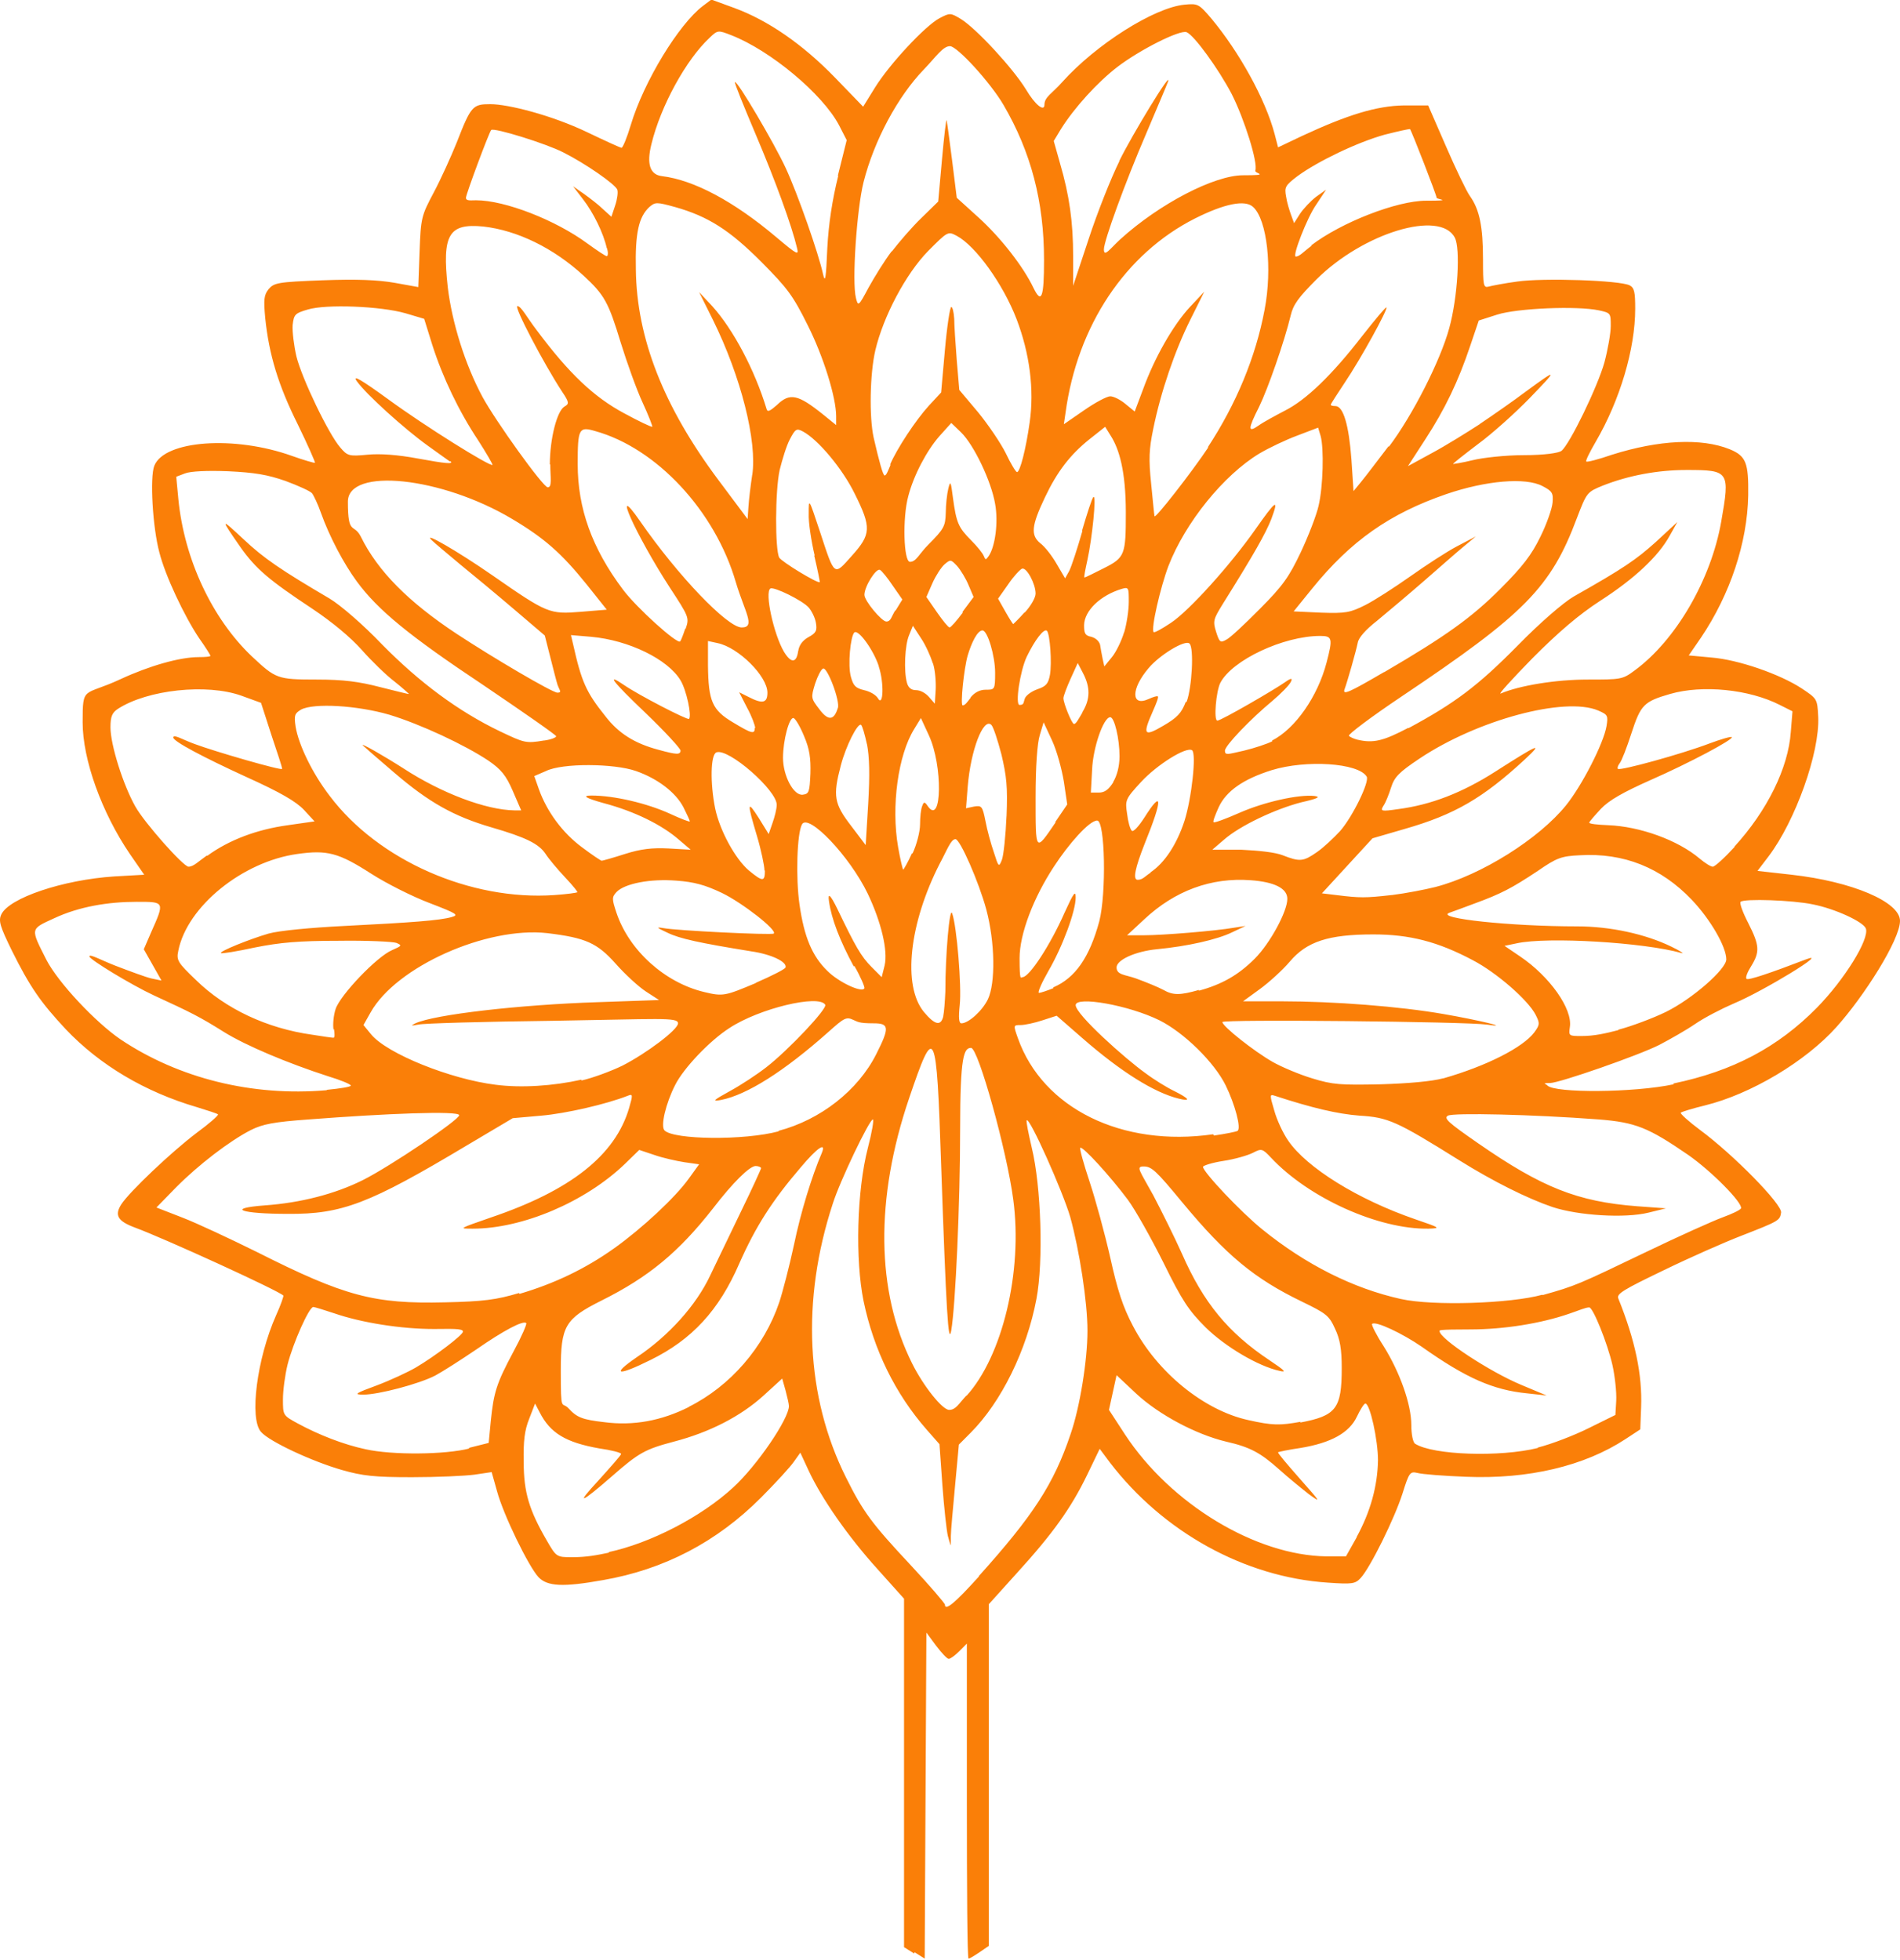 <?xml version="1.0" encoding="UTF-8"?> <svg xmlns="http://www.w3.org/2000/svg" width="63" height="65" viewBox="0 0 63 65" fill="none"><g clip-path="url(#clip0_2285_13670)"><path d="M30.312 64.776L29.976 64.565V53.011L29.095 52.028C28.117 50.947 27.25 49.698 26.816 48.771L26.537 48.168L26.327 48.463C26.215 48.631 25.726 49.164 25.236 49.656C23.768 51.13 22.021 52.042 19.994 52.394C18.665 52.632 18.148 52.604 17.854 52.295C17.519 51.93 16.694 50.231 16.484 49.459L16.302 48.813L15.729 48.898C15.408 48.94 14.485 48.982 13.66 48.982C12.43 48.982 12.024 48.94 11.339 48.743C10.36 48.463 8.934 47.803 8.655 47.48C8.263 47.045 8.515 45.051 9.158 43.605C9.312 43.268 9.41 42.973 9.396 42.959C9.228 42.791 5.453 41.064 4.46 40.699C3.901 40.489 3.789 40.292 4.027 39.927C4.292 39.52 5.663 38.214 6.515 37.568C6.935 37.26 7.256 36.979 7.228 36.951C7.201 36.923 6.893 36.824 6.529 36.712C4.81 36.207 3.314 35.322 2.181 34.129C1.342 33.23 0.993 32.725 0.392 31.518C0 30.717 -0.056 30.535 0.042 30.324C0.294 29.777 2.083 29.173 3.789 29.061L4.782 29.005L4.306 28.317C3.37 26.941 2.74 25.186 2.74 23.951C2.74 22.715 2.768 23.094 3.999 22.519C4.936 22.084 5.956 21.789 6.585 21.789C6.795 21.789 6.977 21.775 6.977 21.747C6.977 21.718 6.809 21.452 6.599 21.157C6.11 20.427 5.481 19.093 5.285 18.321C5.061 17.493 4.964 15.822 5.117 15.443C5.453 14.601 7.774 14.432 9.689 15.12C10.081 15.261 10.43 15.359 10.444 15.345C10.458 15.331 10.207 14.755 9.871 14.067C9.228 12.776 8.92 11.765 8.794 10.544C8.738 9.926 8.752 9.785 8.906 9.589C9.088 9.378 9.2 9.35 10.696 9.294C11.828 9.252 12.527 9.28 13.087 9.378L13.87 9.519L13.912 8.354C13.954 7.23 13.967 7.16 14.387 6.374C14.625 5.925 14.96 5.181 15.142 4.731C15.617 3.51 15.673 3.454 16.26 3.454C16.848 3.454 18.288 3.819 19.462 4.38C20.049 4.661 20.567 4.9 20.609 4.9C20.651 4.9 20.79 4.563 20.916 4.142C21.35 2.696 22.51 0.801 23.307 0.197L23.587 -0.014L24.356 0.267C25.46 0.674 26.607 1.46 27.683 2.569L28.62 3.538L29.011 2.906C29.487 2.134 30.675 0.857 31.151 0.604C31.5 0.422 31.514 0.422 31.864 0.632C32.381 0.955 33.597 2.275 34.017 2.963C34.324 3.482 34.632 3.721 34.632 3.468C34.632 3.215 34.898 3.089 35.219 2.724C36.338 1.474 38.267 0.253 39.274 0.155C39.721 0.113 39.749 0.127 40.169 0.618C41.091 1.727 41.958 3.285 42.266 4.451L42.378 4.886L43.175 4.507C44.684 3.805 45.649 3.51 46.544 3.496H47.355L47.942 4.844C48.264 5.588 48.627 6.346 48.739 6.5C49.061 6.95 49.173 7.525 49.173 8.592C49.173 9.463 49.187 9.547 49.354 9.505C49.452 9.477 49.886 9.392 50.305 9.336C51.158 9.21 53.717 9.294 54.038 9.463C54.192 9.547 54.22 9.687 54.22 10.235C54.22 11.568 53.717 13.267 52.906 14.657C52.71 14.994 52.57 15.275 52.598 15.303C52.626 15.331 53.004 15.232 53.451 15.078C55.003 14.587 56.415 14.517 57.352 14.896C57.897 15.12 57.981 15.345 57.967 16.426C57.939 17.998 57.366 19.711 56.401 21.143L55.995 21.733L56.751 21.803C57.631 21.873 59.015 22.35 59.742 22.828C60.246 23.165 60.26 23.165 60.288 23.768C60.344 24.948 59.533 27.222 58.638 28.401L58.274 28.878L59.407 29.005C61.406 29.229 63 29.903 63 30.535C63 31.167 61.798 33.048 60.889 34.059C59.868 35.196 58.065 36.277 56.527 36.656C56.121 36.754 55.758 36.867 55.73 36.895C55.702 36.923 55.995 37.189 56.373 37.47C57.492 38.298 59.099 39.941 59.057 40.208C59.015 40.474 58.987 40.489 57.729 40.98C57.184 41.19 56.037 41.696 55.171 42.117C53.828 42.763 53.591 42.903 53.661 43.058C54.22 44.447 54.458 45.585 54.416 46.666L54.388 47.396L53.898 47.718C52.528 48.617 50.669 49.052 48.613 48.968C47.872 48.94 47.159 48.884 47.005 48.842C46.754 48.785 46.726 48.813 46.502 49.529C46.236 50.358 45.44 51.972 45.118 52.323C44.936 52.52 44.838 52.534 44.027 52.478C41.259 52.295 38.561 50.793 36.799 48.491L36.464 48.041L36.044 48.912C35.513 50.007 34.912 50.849 33.723 52.155L32.786 53.194V64.523L32.479 64.734C32.311 64.846 32.157 64.944 32.115 64.944C32.073 64.944 32.059 62.586 32.059 59.722V54.499L31.808 54.752C31.668 54.892 31.514 55.005 31.458 55.005C31.402 55.005 31.221 54.808 31.039 54.569L30.717 54.134L30.661 64.944L30.326 64.734L30.312 64.776ZM32.451 52.267C34.24 50.274 34.94 49.221 35.499 47.55C35.806 46.666 36.058 45.107 36.058 44.125C36.058 43.17 35.792 41.457 35.485 40.348C35.233 39.492 34.143 37.049 34.045 37.147C34.017 37.175 34.101 37.582 34.212 38.06C34.52 39.323 34.604 41.822 34.366 43.072C34.045 44.77 33.206 46.483 32.185 47.508L31.794 47.901L31.668 49.263C31.598 50.021 31.528 50.765 31.528 50.933V51.242C31.514 51.242 31.43 50.933 31.43 50.933C31.388 50.765 31.304 50.007 31.248 49.249L31.151 47.887L30.731 47.41C29.683 46.216 28.97 44.756 28.634 43.142C28.354 41.766 28.41 39.492 28.774 38.074C28.914 37.54 28.983 37.119 28.942 37.119C28.83 37.119 27.851 39.155 27.613 39.913C26.565 43.114 26.718 46.315 28.047 48.982C28.62 50.133 28.9 50.512 30.2 51.902C30.829 52.576 31.332 53.166 31.332 53.208C31.332 53.432 31.668 53.152 32.465 52.267H32.451ZM20.175 51.467C21.559 51.172 23.251 50.302 24.314 49.319C25.097 48.603 26.159 47.045 26.159 46.623C26.159 46.553 26.103 46.315 26.047 46.104L25.936 45.711L25.32 46.273C24.565 46.96 23.531 47.494 22.342 47.803C21.392 48.055 21.182 48.168 20.287 48.954C19.238 49.867 19.071 49.923 19.84 49.094C20.245 48.645 20.595 48.252 20.595 48.21C20.595 48.168 20.273 48.084 19.868 48.027C18.763 47.831 18.246 47.522 17.896 46.834L17.742 46.539L17.547 47.045C17.393 47.424 17.351 47.789 17.365 48.477C17.365 49.487 17.547 50.077 18.134 51.088C18.442 51.621 18.456 51.635 18.959 51.635C19.462 51.635 19.798 51.565 20.203 51.481L20.175 51.467ZM44.978 50.975C45.44 50.133 45.677 49.277 45.691 48.42C45.691 47.747 45.426 46.539 45.272 46.539C45.23 46.539 45.104 46.736 44.992 46.974C44.74 47.508 44.139 47.845 43.119 48.013C42.727 48.069 42.406 48.14 42.378 48.154C42.35 48.168 42.685 48.561 43.105 49.038C43.79 49.81 43.818 49.852 43.398 49.544C43.147 49.347 42.699 48.982 42.42 48.729C41.79 48.168 41.455 47.985 40.658 47.803C39.651 47.564 38.421 46.904 37.68 46.216L37.023 45.599L36.771 46.75L37.302 47.564C38.812 49.867 41.637 51.579 43.986 51.607H44.629L44.992 50.962L44.978 50.975ZM15.533 48.013L16.204 47.845L16.274 47.115C16.372 46.174 16.456 45.879 17.029 44.812C17.295 44.321 17.477 43.9 17.449 43.872C17.351 43.774 16.708 44.111 15.799 44.742C15.282 45.093 14.667 45.486 14.429 45.613C13.884 45.894 12.541 46.244 12.052 46.244C11.716 46.244 11.772 46.202 12.499 45.936C12.947 45.767 13.52 45.5 13.786 45.346C14.429 44.967 15.352 44.265 15.352 44.153C15.352 44.04 14.918 44.068 14.387 44.068C13.296 44.068 11.982 43.858 11.087 43.549C10.752 43.437 10.43 43.338 10.388 43.338C10.248 43.338 9.717 44.532 9.535 45.248C9.452 45.585 9.382 46.104 9.382 46.399C9.382 46.932 9.382 46.932 9.871 47.199C10.57 47.578 11.395 47.901 12.122 48.055C13.003 48.252 14.764 48.238 15.575 48.027L15.533 48.013ZM50.99 47.999C51.438 47.887 52.206 47.592 52.682 47.353L53.563 46.918L53.591 46.441C53.605 46.174 53.549 45.641 53.465 45.262C53.297 44.532 52.822 43.352 52.696 43.352C52.57 43.352 52.36 43.451 52.025 43.563C51.088 43.886 49.858 44.082 48.753 44.082C47.649 44.082 47.733 44.111 47.733 44.139C47.733 44.391 49.396 45.486 50.445 45.922L51.284 46.273L50.641 46.202C49.508 46.09 48.613 45.697 47.145 44.658C46.516 44.223 45.607 43.788 45.495 43.9C45.468 43.928 45.635 44.265 45.873 44.63C46.418 45.5 46.796 46.567 46.796 47.255C46.796 47.564 46.852 47.831 46.922 47.873C47.523 48.252 49.746 48.322 50.99 48.013V47.999ZM22.832 46.652C24.216 45.964 25.334 44.672 25.838 43.184C25.95 42.847 26.173 41.991 26.327 41.275C26.551 40.194 26.914 39.014 27.25 38.228C27.404 37.849 27.096 38.06 26.565 38.691C25.6 39.815 25.055 40.671 24.509 41.906C23.838 43.451 22.944 44.419 21.573 45.093C20.469 45.641 20.245 45.599 21.126 44.995C22.175 44.293 23.083 43.282 23.545 42.3C23.755 41.864 24.216 40.91 24.579 40.152C24.943 39.407 25.236 38.762 25.236 38.734C25.236 38.706 25.153 38.663 25.055 38.663C24.859 38.663 24.3 39.211 23.643 40.067C22.51 41.513 21.517 42.342 19.938 43.128C18.735 43.731 18.595 43.97 18.595 45.43C18.595 46.89 18.623 46.455 18.847 46.694C19.127 47.002 19.308 47.073 20.035 47.157C21 47.283 21.923 47.115 22.846 46.652H22.832ZM43.105 47.171C44.307 46.946 44.489 46.708 44.489 45.36C44.489 44.742 44.433 44.405 44.265 44.054C44.069 43.619 43.971 43.549 43.161 43.156C41.595 42.398 40.658 41.626 39.204 39.871C38.323 38.804 38.183 38.678 37.918 38.678C37.652 38.678 37.792 38.818 38.239 39.632C38.519 40.166 38.952 41.036 39.19 41.569C39.903 43.198 40.728 44.195 42.098 45.107C42.601 45.444 42.671 45.514 42.434 45.458C41.721 45.304 40.63 44.658 39.973 44.012C39.414 43.451 39.204 43.142 38.575 41.864C38.169 41.05 37.638 40.109 37.4 39.786C36.813 39 35.89 37.99 35.82 38.06C35.792 38.088 35.932 38.593 36.128 39.183C36.324 39.773 36.631 40.896 36.813 41.696C37.051 42.777 37.233 43.338 37.568 43.97C38.365 45.5 39.917 46.764 41.385 47.087C42.196 47.269 42.434 47.269 43.133 47.143L43.105 47.171ZM32.045 46.286C33.234 44.981 33.919 42.159 33.597 39.773C33.388 38.172 32.437 34.747 32.199 34.747C31.962 34.747 31.836 34.999 31.836 37.442C31.836 39.885 31.682 43.296 31.542 44.111C31.444 44.672 31.374 43.451 31.206 38.621C31.053 34.017 30.997 33.904 30.144 36.417C29.011 39.758 29.053 42.819 30.242 45.206C30.619 45.964 31.248 46.75 31.472 46.75C31.696 46.75 31.794 46.539 32.045 46.273V46.286ZM17.225 42.903C18.372 42.566 19.406 42.075 20.371 41.387C21.294 40.727 22.398 39.702 22.846 39.071L23.181 38.607L22.692 38.537C22.426 38.495 21.979 38.397 21.699 38.298L21.196 38.13L20.721 38.593C19.406 39.857 17.323 40.741 15.673 40.741C15.198 40.741 15.212 40.741 16.26 40.376C18.917 39.478 20.399 38.312 20.86 36.74C20.986 36.305 20.986 36.263 20.818 36.333C20.105 36.614 18.763 36.923 17.952 36.993L17.002 37.077L15.463 37.99C12.248 39.913 11.339 40.264 9.549 40.25C7.983 40.25 7.48 40.067 8.78 39.969C9.969 39.885 11.115 39.59 12.038 39.127C12.933 38.678 15.226 37.133 15.226 36.979C15.226 36.824 12.779 36.923 10.235 37.119C9.074 37.203 8.711 37.274 8.319 37.47C7.606 37.835 6.585 38.621 5.844 39.365L5.187 40.039L6.054 40.376C6.529 40.559 7.634 41.078 8.515 41.513C11.437 42.987 12.402 43.24 14.751 43.184C16.023 43.156 16.456 43.1 17.211 42.875L17.225 42.903ZM51.144 42.945C52.248 42.636 52.332 42.594 54.555 41.527C55.66 40.994 56.82 40.474 57.128 40.362C57.435 40.25 57.701 40.123 57.729 40.067C57.785 39.885 56.764 38.846 55.981 38.298C54.653 37.386 54.234 37.217 53.017 37.119C50.794 36.951 48.194 36.895 48.012 36.993C47.858 37.077 48.012 37.217 49.005 37.905C51.13 39.379 52.304 39.843 54.276 39.997L55.24 40.067L54.667 40.208C53.884 40.404 52.332 40.306 51.48 40.025C50.655 39.744 49.522 39.183 48.376 38.467C46.306 37.175 46.027 37.049 45.076 36.993C44.349 36.937 43.51 36.74 42.266 36.333C42.098 36.277 42.098 36.305 42.252 36.824C42.336 37.133 42.545 37.582 42.713 37.821C43.328 38.72 45.02 39.773 46.935 40.432C47.76 40.713 47.774 40.727 47.369 40.741C45.719 40.769 43.398 39.73 42.14 38.383C41.86 38.088 41.832 38.074 41.539 38.228C41.371 38.312 40.938 38.439 40.56 38.495C40.197 38.551 39.889 38.649 39.889 38.691C39.889 38.86 41.147 40.194 41.86 40.769C43.3 41.934 44.866 42.721 46.446 43.072C47.509 43.31 50.081 43.226 51.144 42.931V42.945ZM25.81 37.498C27.208 37.133 28.452 36.151 29.053 34.957C29.501 34.073 29.487 33.932 28.97 33.932C28.452 33.932 28.438 33.876 28.298 33.82C28.061 33.708 27.991 33.75 27.474 34.213C25.991 35.533 24.761 36.305 23.908 36.473C23.601 36.529 23.643 36.487 24.202 36.179C24.565 35.982 25.097 35.631 25.404 35.392C26.131 34.831 27.445 33.441 27.362 33.315C27.152 32.964 25.167 33.441 24.188 34.087C23.531 34.508 22.664 35.42 22.384 35.982C22.077 36.586 21.895 37.344 22.035 37.484C22.342 37.793 24.677 37.821 25.824 37.512L25.81 37.498ZM40.252 37.653C40.644 37.596 40.993 37.526 41.035 37.498C41.161 37.414 40.952 36.628 40.644 35.996C40.266 35.224 39.26 34.241 38.449 33.834C37.428 33.329 35.667 33.02 35.667 33.329C35.667 33.638 37.316 35.112 37.987 35.589C38.267 35.8 38.7 36.066 38.938 36.179C39.441 36.431 39.498 36.529 39.092 36.431C38.281 36.235 37.177 35.547 35.89 34.424L35.037 33.68L34.562 33.834C34.31 33.918 33.975 33.989 33.849 33.989C33.597 33.989 33.597 33.989 33.751 34.424C34.576 36.754 37.205 38.046 40.224 37.611L40.252 37.653ZM10.85 36.136C11.283 36.094 11.633 36.038 11.633 35.996C11.633 35.954 11.297 35.813 10.878 35.687C9.535 35.252 8.165 34.676 7.438 34.227C6.613 33.708 6.32 33.567 5.103 33.006C4.348 32.655 2.964 31.812 2.964 31.714C2.964 31.616 3.356 31.84 3.831 32.023C4.306 32.206 4.838 32.402 5.019 32.444L5.355 32.514L4.768 31.476L5.005 30.928C5.467 29.889 5.467 29.903 4.53 29.903C3.593 29.903 2.629 30.058 1.79 30.451C0.993 30.816 1.007 30.774 1.538 31.826C1.93 32.585 3.174 33.904 3.999 34.466C5.928 35.757 8.361 36.361 10.822 36.151L10.85 36.136ZM55.492 35.926C57.45 35.519 58.946 34.733 60.246 33.413C61.155 32.486 61.993 31.139 61.868 30.788C61.784 30.563 60.833 30.128 60.106 29.987C59.449 29.847 57.827 29.791 57.715 29.903C57.673 29.945 57.785 30.254 57.967 30.605C58.344 31.349 58.358 31.56 58.065 32.037C57.939 32.234 57.869 32.416 57.911 32.458C57.967 32.514 58.708 32.262 59.882 31.812C60.721 31.49 58.47 32.865 57.492 33.273C57.1 33.441 56.527 33.736 56.219 33.946C55.912 34.157 55.366 34.466 55.017 34.648C54.36 34.985 51.703 35.912 51.396 35.912C51.088 35.912 51.27 35.94 51.312 35.996C51.563 36.249 54.178 36.235 55.492 35.954V35.926ZM19.28 35.828C19.658 35.743 20.259 35.519 20.637 35.336C21.433 34.929 22.482 34.143 22.482 33.932C22.482 33.722 21.853 33.792 18.33 33.848C16.051 33.876 14.037 33.932 13.87 33.974C13.632 34.017 13.604 34.017 13.772 33.932C14.415 33.638 17.225 33.315 19.826 33.23L21.853 33.16L21.42 32.879C21.182 32.725 20.735 32.318 20.413 31.953C19.798 31.265 19.42 31.096 18.148 30.942C16.135 30.717 13.143 32.051 12.29 33.567L12.052 33.989L12.304 34.297C12.835 34.943 14.946 35.785 16.428 35.968C17.281 36.08 18.344 36.01 19.28 35.8V35.828ZM47.858 35.757C49.284 35.35 50.501 34.733 50.878 34.227C51.06 33.974 51.06 33.932 50.92 33.652C50.669 33.16 49.62 32.248 48.837 31.84C47.677 31.223 46.74 30.984 45.537 30.984C44.041 30.984 43.328 31.223 42.769 31.883C42.531 32.163 42.084 32.571 41.776 32.795L41.217 33.202H42.504C44.223 33.202 46.418 33.371 47.858 33.623C49.005 33.82 50.179 34.101 49.298 33.974C48.627 33.876 40.532 33.792 40.532 33.89C40.532 34.031 41.581 34.859 42.196 35.21C42.489 35.378 43.091 35.631 43.51 35.757C44.195 35.968 44.447 35.982 45.775 35.954C46.712 35.926 47.481 35.856 47.844 35.757H47.858ZM11.059 34.143C11.031 33.974 11.059 33.666 11.129 33.455C11.283 32.992 12.499 31.714 13.003 31.504C13.324 31.363 13.338 31.349 13.143 31.265C13.031 31.223 12.164 31.181 11.227 31.195C9.913 31.195 9.284 31.251 8.445 31.419C7.858 31.546 7.354 31.63 7.326 31.602C7.27 31.546 8.277 31.139 8.906 30.956C9.256 30.858 10.304 30.759 11.423 30.703C13.646 30.591 14.583 30.521 14.974 30.409C15.226 30.338 15.156 30.296 14.247 29.945C13.688 29.735 12.821 29.299 12.318 28.977C11.227 28.275 10.85 28.176 9.857 28.317C8.039 28.57 6.208 30.058 5.914 31.518C5.844 31.84 5.886 31.911 6.501 32.5C7.48 33.455 8.85 34.101 10.36 34.311C10.696 34.367 11.017 34.41 11.059 34.41C11.101 34.41 11.101 34.283 11.073 34.115L11.059 34.143ZM53.661 34.143C54.094 34.031 54.807 33.764 55.24 33.553C56.121 33.118 57.24 32.135 57.24 31.812C57.24 31.391 56.709 30.479 56.093 29.833C55.073 28.766 53.842 28.275 52.388 28.359C51.773 28.387 51.619 28.443 50.99 28.878C50.123 29.454 49.774 29.636 48.893 29.959C48.515 30.1 48.138 30.24 48.054 30.268C47.579 30.451 50.081 30.717 52.29 30.717C53.395 30.717 54.555 30.97 55.422 31.391C55.716 31.532 55.856 31.63 55.758 31.602C54.527 31.251 51.312 31.054 50.291 31.279L49.886 31.363L50.403 31.714C51.382 32.374 52.151 33.455 52.053 34.059C52.011 34.353 52.025 34.353 52.444 34.353C52.864 34.353 53.227 34.269 53.661 34.157V34.143ZM31.276 33.694C31.304 33.567 31.332 33.202 31.346 32.879C31.346 31.644 31.486 30.058 31.57 30.282C31.724 30.689 31.892 32.725 31.822 33.329C31.78 33.75 31.794 33.932 31.878 33.932C32.115 33.932 32.577 33.511 32.758 33.132C33.01 32.599 32.996 31.251 32.703 30.156C32.465 29.271 31.836 27.825 31.682 27.825C31.528 27.825 31.402 28.19 31.165 28.626C30.144 30.619 29.92 32.683 30.633 33.553C30.997 33.989 31.192 34.031 31.276 33.708V33.694ZM25.069 32.585C25.586 32.36 26.033 32.135 26.047 32.079C26.103 31.897 25.586 31.644 24.915 31.546C23.181 31.265 22.538 31.125 22.133 30.928C21.769 30.759 21.741 30.732 21.993 30.774C22.412 30.858 25.586 31.012 25.656 30.956C25.782 30.844 24.607 29.931 23.936 29.608C23.377 29.342 23.013 29.243 22.426 29.201C21.559 29.131 20.706 29.299 20.441 29.58C20.287 29.749 20.287 29.805 20.441 30.268C20.86 31.518 22.049 32.585 23.349 32.894C23.978 33.048 24.048 33.02 25.055 32.599L25.069 32.585ZM39.749 32.851C40.518 32.641 41.063 32.332 41.609 31.784C42.112 31.279 42.685 30.226 42.685 29.805C42.685 29.454 42.252 29.243 41.469 29.187C40.155 29.089 38.952 29.538 37.946 30.479L37.372 31.012H37.946C38.533 31.012 40.294 30.872 40.938 30.759L41.301 30.703L40.854 30.914C40.364 31.153 39.386 31.377 38.351 31.476C37.652 31.546 37.023 31.826 37.023 32.079C37.023 32.332 37.316 32.318 37.666 32.444C38.015 32.571 38.421 32.739 38.575 32.823C38.896 33.006 39.12 33.006 39.763 32.823L39.749 32.851ZM28.312 32.051C27.851 31.195 27.571 30.479 27.488 29.889C27.441 29.58 27.534 29.665 27.767 30.142C28.368 31.391 28.55 31.714 28.9 32.065L29.235 32.402L29.333 32.009C29.445 31.518 29.221 30.577 28.774 29.636C28.173 28.387 26.802 26.955 26.593 27.334C26.425 27.629 26.383 29.117 26.509 29.987C26.663 31.068 26.928 31.7 27.431 32.191C27.809 32.571 28.592 32.936 28.662 32.767C28.676 32.725 28.536 32.388 28.326 32.023L28.312 32.051ZM34.926 32.739C35.653 32.43 36.128 31.742 36.45 30.549C36.687 29.636 36.645 27.208 36.38 27.208C36.114 27.208 35.429 27.994 34.953 28.724C34.268 29.763 33.807 30.97 33.807 31.77C33.807 32.571 33.849 32.402 33.905 32.402C34.129 32.402 34.828 31.335 35.303 30.254C35.597 29.608 35.667 29.51 35.667 29.763C35.667 30.212 35.233 31.391 34.758 32.206C34.534 32.599 34.394 32.922 34.45 32.922C34.506 32.922 34.716 32.851 34.926 32.767V32.739ZM19.155 29.622C19.183 29.594 18.987 29.356 18.735 29.089C18.483 28.822 18.19 28.471 18.092 28.317C17.868 27.98 17.449 27.769 16.288 27.432C15.044 27.067 14.219 26.604 13.073 25.621C12.527 25.158 12.066 24.751 12.038 24.723C11.912 24.596 12.723 25.06 13.38 25.481C14.653 26.309 16.121 26.857 17.057 26.871H17.281L17.002 26.225C16.778 25.706 16.61 25.509 16.204 25.228C15.408 24.695 13.926 24.007 12.905 23.698C11.842 23.389 10.402 23.305 9.983 23.529C9.773 23.656 9.745 23.712 9.801 24.091C9.899 24.695 10.36 25.649 10.934 26.393C12.541 28.527 15.603 29.875 18.386 29.679C18.777 29.651 19.127 29.608 19.155 29.58V29.622ZM46.153 29.679C46.614 29.622 47.257 29.496 47.593 29.412C49.117 29.019 51.032 27.811 51.927 26.702C52.458 26.043 53.171 24.653 53.269 24.077C53.325 23.726 53.311 23.698 52.989 23.558C51.885 23.094 48.991 23.866 47.061 25.158C46.39 25.607 46.236 25.762 46.125 26.113C46.055 26.337 45.943 26.618 45.873 26.716C45.761 26.899 45.789 26.913 46.362 26.829C47.439 26.688 48.474 26.295 49.592 25.579C51.018 24.667 51.186 24.596 50.571 25.172C49.173 26.464 48.236 27.011 46.572 27.488L45.509 27.797L43.832 29.622L44.307 29.679C45.09 29.777 45.272 29.777 46.139 29.679H46.153ZM25.348 28.864C25.348 28.71 25.236 28.176 25.097 27.713C24.761 26.59 24.775 26.52 25.167 27.137L25.488 27.657L25.614 27.292C25.684 27.095 25.754 26.829 25.754 26.688C25.768 26.211 24.146 24.793 23.755 24.948C23.559 25.018 23.545 25.972 23.712 26.801C23.866 27.545 24.384 28.485 24.831 28.864C25.292 29.243 25.362 29.243 25.362 28.864H25.348ZM38.155 28.921C38.617 28.612 39.022 27.994 39.274 27.222C39.511 26.478 39.679 24.976 39.525 24.877C39.33 24.751 38.365 25.355 37.834 25.93C37.316 26.492 37.302 26.534 37.372 26.983C37.4 27.236 37.47 27.488 37.526 27.545C37.582 27.601 37.764 27.39 37.946 27.109C38.547 26.155 38.561 26.478 37.959 27.966C37.638 28.78 37.554 29.173 37.722 29.173C37.89 29.173 37.959 29.061 38.155 28.934V28.921ZM30.256 28.303C30.396 28.008 30.507 27.573 30.507 27.334C30.507 27.095 30.535 26.829 30.577 26.73C30.633 26.576 30.661 26.576 30.773 26.744C31.235 27.376 31.262 25.383 30.801 24.386L30.535 23.81L30.312 24.175C29.78 25.032 29.543 26.73 29.78 28.092C29.85 28.499 29.934 28.836 29.948 28.836C29.962 28.836 30.102 28.598 30.242 28.289L30.256 28.303ZM6.879 28.373C7.592 27.854 8.515 27.503 9.549 27.362L10.43 27.236L10.081 26.857C9.815 26.576 9.312 26.281 8.165 25.762C6.725 25.102 5.746 24.582 5.746 24.456C5.746 24.33 6.054 24.526 6.446 24.667C7.117 24.919 9.354 25.565 9.354 25.495C9.354 25.425 9.2 24.976 9.004 24.386L8.655 23.305L7.997 23.066C6.851 22.659 4.894 22.87 3.915 23.501C3.719 23.628 3.663 23.754 3.663 24.119C3.663 24.695 4.083 26.028 4.488 26.744C4.796 27.292 6.082 28.738 6.25 28.738C6.418 28.738 6.571 28.57 6.851 28.373H6.879ZM33.374 27.081C33.416 26.085 33.374 25.734 33.206 25.018C33.08 24.54 32.94 24.105 32.87 24.035C32.605 23.782 32.185 24.877 32.087 26.085L32.031 26.801L32.297 26.744C32.549 26.702 32.577 26.73 32.675 27.222C32.73 27.517 32.856 27.98 32.954 28.261C33.108 28.752 33.122 28.766 33.22 28.513C33.276 28.373 33.346 27.713 33.374 27.053V27.081ZM57.505 28.078C58.596 26.885 59.295 25.467 59.379 24.274L59.435 23.586L59.015 23.375C57.995 22.856 56.457 22.701 55.38 23.01C54.499 23.263 54.402 23.375 54.094 24.316C53.94 24.793 53.772 25.228 53.703 25.312C53.647 25.383 53.619 25.467 53.647 25.495C53.717 25.565 55.758 25.004 56.681 24.653C57.058 24.512 57.394 24.414 57.422 24.442C57.492 24.512 56.023 25.298 54.709 25.874C53.828 26.267 53.353 26.534 53.087 26.815C52.878 27.039 52.696 27.25 52.696 27.278C52.696 27.32 52.975 27.348 53.325 27.362C54.374 27.404 55.632 27.854 56.359 28.471C56.527 28.612 56.722 28.738 56.792 28.738C56.862 28.738 57.184 28.443 57.519 28.078H57.505ZM20.721 28.317C21.252 28.148 21.629 28.106 22.175 28.134L22.902 28.176L22.524 27.854C21.951 27.348 21.028 26.899 20.021 26.632C19.416 26.464 19.28 26.379 19.616 26.379C20.357 26.379 21.448 26.632 22.216 26.983C22.58 27.152 22.874 27.264 22.874 27.236C22.874 27.208 22.776 26.997 22.664 26.773C22.412 26.281 21.811 25.818 21.084 25.565C20.357 25.312 18.651 25.298 18.106 25.565L17.715 25.734L17.868 26.169C18.134 26.913 18.651 27.615 19.294 28.092C19.63 28.345 19.924 28.541 19.951 28.541C19.98 28.541 20.329 28.443 20.721 28.317ZM43.678 28.247C43.902 28.092 44.237 27.769 44.433 27.559C44.852 27.081 45.426 25.902 45.314 25.748C45.034 25.298 43.314 25.186 42.168 25.537C41.231 25.832 40.658 26.225 40.406 26.773C40.294 27.025 40.211 27.236 40.239 27.264C40.266 27.292 40.644 27.152 41.091 26.955C41.916 26.59 43.063 26.337 43.58 26.393C43.804 26.422 43.706 26.478 43.147 26.604C42.28 26.829 41.119 27.376 40.588 27.84L40.197 28.176H41.161C41.748 28.204 42.28 28.261 42.531 28.359C43.105 28.584 43.217 28.57 43.678 28.247ZM28.746 24.681C28.676 24.358 28.592 24.063 28.55 24.035C28.438 23.965 28.047 24.737 27.879 25.383C27.613 26.393 27.655 26.646 28.215 27.376L28.704 28.022L28.788 26.646C28.844 25.677 28.83 25.102 28.746 24.667V24.681ZM34.995 27.25L35.387 26.674L35.275 25.916C35.205 25.495 35.037 24.877 34.884 24.554L34.604 23.951L34.478 24.372C34.394 24.639 34.338 25.397 34.338 26.436C34.338 28.275 34.324 28.261 34.995 27.278V27.25ZM26.872 25.649C26.886 25.144 26.844 24.835 26.663 24.414C26.537 24.105 26.383 23.838 26.313 23.81C26.173 23.768 25.963 24.54 25.963 25.13C25.963 25.72 26.313 26.393 26.621 26.351C26.83 26.323 26.844 26.253 26.872 25.649ZM36.911 25.93C37.037 25.72 37.121 25.411 37.121 25.074C37.121 24.498 36.953 23.782 36.813 23.782C36.589 23.782 36.24 24.793 36.212 25.523L36.17 26.281H36.435C36.631 26.281 36.757 26.183 36.911 25.944V25.93ZM22.566 24.891C22.566 24.821 22.049 24.259 21.406 23.642C20.301 22.589 20.077 22.294 20.692 22.715C21.182 23.052 22.79 23.881 22.846 23.838C22.944 23.74 22.762 22.884 22.566 22.561C22.147 21.859 20.846 21.227 19.602 21.115L18.931 21.059L19.001 21.354C19.28 22.603 19.434 22.954 20.077 23.754C20.511 24.316 21.042 24.653 21.839 24.863C22.454 25.032 22.566 25.032 22.566 24.877V24.891ZM42.182 24.554C42.951 24.161 43.692 23.094 43.986 21.971C44.195 21.171 44.181 21.087 43.776 21.087C42.559 21.087 40.854 21.887 40.462 22.645C40.322 22.926 40.239 23.895 40.364 23.895C40.49 23.895 42.28 22.856 42.615 22.617C42.811 22.477 42.872 22.477 42.797 22.617C42.741 22.729 42.462 23.01 42.196 23.235C41.483 23.824 40.616 24.723 40.616 24.891C40.616 25.06 40.728 25.004 41.245 24.891C41.595 24.807 42.014 24.667 42.182 24.582V24.554ZM18.05 24.554C18.26 24.526 18.442 24.456 18.442 24.414C18.442 24.372 17.351 23.614 16.023 22.715C13.576 21.087 12.527 20.23 11.828 19.276C11.395 18.686 10.92 17.788 10.64 17.001C10.542 16.721 10.402 16.426 10.346 16.356C10.29 16.285 9.885 16.103 9.466 15.948C8.864 15.738 8.445 15.668 7.564 15.626C6.865 15.598 6.32 15.626 6.138 15.696L5.844 15.808L5.914 16.552C6.11 18.546 7.033 20.511 8.347 21.761C9.144 22.505 9.186 22.533 10.5 22.533C11.395 22.533 11.912 22.603 12.611 22.785C13.129 22.912 13.548 23.024 13.562 23.01C13.562 23.01 13.352 22.814 13.087 22.603C12.807 22.392 12.318 21.915 11.996 21.55C11.619 21.129 11.031 20.637 10.36 20.188C8.92 19.234 8.487 18.869 7.97 18.139C7.298 17.17 7.298 17.156 8.081 17.886C8.752 18.518 9.312 18.897 10.934 19.851C11.283 20.062 12.024 20.694 12.681 21.382C13.912 22.631 15.198 23.586 16.568 24.245C17.393 24.639 17.435 24.653 18.036 24.554H18.05ZM46.698 24.147C48.236 23.319 49.005 22.743 50.319 21.41C51.074 20.637 51.843 19.978 52.179 19.781C53.842 18.84 54.248 18.56 54.905 17.97L55.618 17.31L55.366 17.759C54.989 18.448 54.192 19.192 53.059 19.922C52.346 20.385 51.675 20.96 50.808 21.831C50.137 22.519 49.662 23.038 49.76 22.996C50.389 22.729 51.591 22.533 52.64 22.533C53.73 22.533 53.8 22.533 54.192 22.238C55.562 21.241 56.736 19.22 57.072 17.296C57.366 15.626 57.338 15.584 55.926 15.584C54.961 15.584 53.996 15.766 53.143 16.103C52.626 16.314 52.612 16.328 52.29 17.17C51.424 19.486 50.557 20.357 46.474 23.094C45.468 23.768 44.684 24.358 44.727 24.4C44.768 24.442 44.894 24.498 45.006 24.526C45.537 24.653 45.873 24.568 46.698 24.133V24.147ZM39.344 23.277C39.525 22.799 39.595 21.48 39.441 21.34C39.302 21.199 38.449 21.718 38.085 22.154C37.498 22.842 37.498 23.445 38.085 23.179C38.239 23.108 38.379 23.066 38.393 23.094C38.421 23.122 38.337 23.333 38.225 23.586C37.876 24.372 37.931 24.442 38.575 24.063C39.036 23.796 39.176 23.642 39.316 23.277H39.344ZM25.041 24.147C25.041 24.063 24.929 23.754 24.775 23.473L24.509 22.954L24.817 23.108C25.278 23.347 25.446 23.319 25.446 22.968C25.446 22.421 24.482 21.466 23.796 21.325L23.475 21.255V22.07C23.489 23.249 23.615 23.544 24.3 23.951C24.929 24.33 25.027 24.358 25.027 24.133L25.041 24.147ZM35.89 23.614C36.156 23.179 36.156 22.785 35.904 22.308L35.736 21.985L35.499 22.505C35.373 22.785 35.261 23.08 35.261 23.151C35.261 23.319 35.541 24.007 35.611 24.007C35.681 24.007 35.764 23.838 35.89 23.628V23.614ZM27.781 23.487C27.865 23.249 27.431 22.112 27.292 22.168C27.222 22.196 27.11 22.421 27.026 22.673C26.886 23.136 26.886 23.151 27.166 23.515C27.459 23.909 27.655 23.895 27.781 23.473V23.487ZM32.185 23.122C32.325 22.954 32.493 22.87 32.688 22.87C32.982 22.87 32.996 22.87 32.996 22.308C32.996 21.747 32.745 20.904 32.577 20.904C32.409 20.904 32.213 21.311 32.087 21.733C31.962 22.168 31.836 23.389 31.92 23.389C32.004 23.389 32.073 23.277 32.185 23.136V23.122ZM33.975 23.179C34.003 23.066 34.199 22.926 34.394 22.856C34.688 22.757 34.758 22.673 34.814 22.378C34.884 21.971 34.814 21.031 34.716 20.918C34.618 20.82 34.31 21.227 34.045 21.775C33.821 22.252 33.653 23.375 33.807 23.375C33.961 23.375 33.933 23.291 33.975 23.179ZM29.137 22.084C28.956 21.536 28.452 20.848 28.326 20.974C28.201 21.101 28.103 22.055 28.215 22.448C28.298 22.743 28.368 22.814 28.648 22.884C28.844 22.926 29.039 23.038 29.109 23.151C29.291 23.473 29.319 22.631 29.137 22.098V22.084ZM30.927 21.985C30.857 21.761 30.689 21.382 30.535 21.157L30.27 20.75L30.144 21.059C30.004 21.382 29.962 22.252 30.074 22.645C30.116 22.799 30.214 22.884 30.368 22.884C30.521 22.884 30.689 22.982 30.801 23.108L30.997 23.333L31.025 22.884C31.039 22.631 31.011 22.238 30.941 22.013L30.927 21.985ZM18.497 22.743C18.456 22.617 18.344 22.182 18.246 21.789L18.064 21.073L17.043 20.202C16.484 19.725 15.673 19.051 15.24 18.7C14.82 18.349 14.401 17.998 14.317 17.914C13.982 17.591 15.156 18.265 16.33 19.079C18.148 20.343 18.218 20.371 19.253 20.287L20.119 20.216L19.448 19.374C18.623 18.349 18.05 17.844 16.988 17.212C14.639 15.808 11.535 15.485 11.535 16.636C11.535 17.788 11.73 17.324 11.968 17.802C12.527 18.939 13.548 19.964 15.142 21.017C16.358 21.817 18.316 22.968 18.483 22.968C18.651 22.968 18.539 22.87 18.497 22.729V22.743ZM45.887 22.294C47.928 21.101 48.795 20.483 49.76 19.514C50.487 18.784 50.78 18.405 51.074 17.802C51.284 17.381 51.465 16.861 51.48 16.665C51.508 16.342 51.465 16.285 51.144 16.117C50.585 15.822 49.27 15.934 47.956 16.384C46.083 17.029 44.796 17.928 43.51 19.514L42.895 20.273L43.804 20.315C44.615 20.343 44.768 20.315 45.272 20.062C45.579 19.907 46.251 19.472 46.768 19.107C47.285 18.742 47.97 18.293 48.32 18.11L48.935 17.788L48.529 18.125C48.306 18.307 47.705 18.84 47.187 19.29C46.67 19.739 45.985 20.315 45.663 20.581C45.286 20.876 45.048 21.143 45.02 21.311C44.964 21.592 44.671 22.617 44.587 22.842C44.503 23.066 44.699 22.982 45.901 22.28L45.887 22.294ZM37.274 20.974C37.358 20.694 37.428 20.23 37.428 19.964C37.428 19.486 37.428 19.458 37.191 19.528C36.492 19.739 35.96 20.244 35.946 20.722C35.946 21.003 35.974 21.073 36.184 21.115C36.338 21.157 36.45 21.269 36.477 21.382C36.492 21.494 36.533 21.704 36.561 21.845L36.617 22.098L36.869 21.789C37.009 21.62 37.191 21.241 37.274 20.96V20.974ZM26.467 21.592C26.495 21.396 26.607 21.241 26.802 21.129C27.068 20.988 27.096 20.904 27.054 20.652C27.026 20.483 26.914 20.259 26.816 20.146C26.607 19.907 25.656 19.444 25.544 19.514C25.348 19.641 25.656 21.031 25.991 21.606C26.229 21.999 26.411 21.999 26.467 21.578V21.592ZM22.734 20.848C22.86 20.483 22.846 20.455 22.203 19.472C21.084 17.745 20.231 15.85 21.224 17.282C22.468 19.079 24.118 20.806 24.593 20.806C25.069 20.806 24.691 20.287 24.398 19.304C23.712 16.945 21.769 14.854 19.728 14.292C19.197 14.137 19.155 14.208 19.155 15.387C19.155 16.861 19.63 18.181 20.651 19.543C21.098 20.146 22.454 21.367 22.552 21.269C22.58 21.241 22.65 21.059 22.72 20.848H22.734ZM41.776 20.188C42.531 19.43 42.741 19.135 43.133 18.307C43.384 17.774 43.65 17.086 43.72 16.777C43.874 16.131 43.902 14.867 43.79 14.46L43.706 14.18L43.007 14.446C42.629 14.587 42.07 14.854 41.762 15.036C40.574 15.752 39.302 17.324 38.742 18.77C38.477 19.472 38.155 20.862 38.253 20.96C38.281 20.988 38.533 20.848 38.826 20.652C39.441 20.244 40.798 18.728 41.609 17.577C42.308 16.58 42.42 16.496 42.154 17.212C41.958 17.703 41.595 18.349 40.532 20.048C40.239 20.525 40.211 20.595 40.322 20.946C40.434 21.297 40.462 21.325 40.658 21.213C40.784 21.157 41.273 20.694 41.762 20.202L41.776 20.188ZM31.906 20.301L32.283 19.795L32.115 19.402C32.031 19.192 31.85 18.897 31.738 18.77C31.528 18.546 31.514 18.546 31.318 18.714C31.206 18.812 31.025 19.093 30.913 19.346L30.717 19.795L31.067 20.301C31.262 20.581 31.444 20.806 31.486 20.806C31.528 20.806 31.724 20.581 31.933 20.301H31.906ZM33.975 20.315C34.171 20.104 34.338 19.823 34.338 19.683C34.338 19.36 34.045 18.812 33.891 18.855C33.821 18.883 33.611 19.107 33.43 19.374L33.094 19.851L33.332 20.273C33.458 20.497 33.583 20.694 33.597 20.694C33.597 20.694 33.779 20.525 33.975 20.301V20.315ZM29.697 20.244L29.92 19.879L29.599 19.416C29.431 19.163 29.235 18.925 29.179 18.897C29.053 18.826 28.662 19.444 28.662 19.725C28.662 19.922 29.235 20.609 29.389 20.609C29.543 20.609 29.557 20.441 29.683 20.244H29.697ZM27.012 18.419C26.9 17.942 26.802 17.31 26.816 17.029C26.816 16.51 26.816 16.51 27.18 17.605C27.683 19.135 27.641 19.107 28.242 18.433C28.886 17.717 28.9 17.493 28.34 16.37C27.935 15.541 27.124 14.573 26.621 14.306C26.411 14.194 26.369 14.222 26.187 14.573C26.075 14.783 25.936 15.247 25.852 15.584C25.698 16.285 25.698 18.237 25.838 18.49C25.922 18.63 27.096 19.346 27.18 19.304C27.194 19.304 27.11 18.897 26.998 18.419H27.012ZM35.876 17.605C36.044 17.029 36.212 16.51 36.254 16.482C36.366 16.384 36.212 17.858 36.058 18.56C35.988 18.883 35.932 19.149 35.96 19.149C35.988 19.149 36.268 19.009 36.603 18.84C37.302 18.49 37.33 18.391 37.33 17.001C37.33 15.612 37.107 14.882 36.827 14.446L36.645 14.152L36.114 14.573C35.485 15.078 35.051 15.64 34.646 16.496C34.199 17.437 34.171 17.745 34.492 18.012C34.646 18.125 34.884 18.433 35.037 18.7L35.317 19.177L35.457 18.925C35.527 18.784 35.722 18.195 35.89 17.605H35.876ZM30.773 18.068C31.304 17.535 31.346 17.451 31.36 17.001C31.36 16.735 31.402 16.37 31.444 16.201C31.514 15.921 31.528 15.963 31.598 16.51C31.71 17.338 31.78 17.493 32.199 17.914C32.395 18.11 32.577 18.335 32.619 18.433C32.675 18.574 32.688 18.574 32.786 18.433C32.996 18.125 33.108 17.324 32.996 16.707C32.87 15.963 32.297 14.755 31.864 14.334L31.542 14.025L31.151 14.46C30.731 14.938 30.298 15.752 30.116 16.454C29.92 17.17 29.962 18.63 30.172 18.63C30.382 18.63 30.465 18.377 30.787 18.054L30.773 18.068ZM24.943 15.752C25.111 14.629 24.565 12.481 23.643 10.614L23.181 9.687L23.615 10.15C24.314 10.923 25.027 12.27 25.418 13.562C25.446 13.674 25.53 13.632 25.754 13.436C26.187 13.014 26.453 13.071 27.292 13.744L27.725 14.095V13.801C27.725 13.183 27.306 11.821 26.774 10.768C26.299 9.814 26.117 9.561 25.25 8.69C24.188 7.623 23.475 7.174 22.384 6.865C21.769 6.697 21.727 6.697 21.531 6.865C21.182 7.188 21.056 7.722 21.084 8.943C21.112 11.217 22.007 13.492 23.824 15.921L24.789 17.212L24.817 16.805C24.831 16.58 24.887 16.103 24.943 15.738V15.752ZM40.043 14.839C40.993 13.393 41.637 11.835 41.93 10.277C42.196 8.901 42.014 7.287 41.553 6.865C41.287 6.613 40.602 6.753 39.623 7.244C37.316 8.41 35.722 10.796 35.331 13.688L35.275 14.067L35.946 13.604C36.31 13.351 36.701 13.141 36.813 13.141C36.925 13.141 37.149 13.253 37.316 13.393L37.624 13.646L37.904 12.902C38.281 11.863 38.896 10.782 39.456 10.179L39.931 9.673L39.469 10.6C38.952 11.639 38.491 12.986 38.239 14.222C38.099 14.896 38.085 15.232 38.169 16.033C38.225 16.58 38.267 17.058 38.281 17.114C38.281 17.24 39.498 15.682 40.071 14.825L40.043 14.839ZM46.055 14.811C46.838 13.773 47.76 11.961 48.054 10.88C48.334 9.87 48.431 8.227 48.236 7.876C47.746 6.95 45.202 7.722 43.65 9.266C43.063 9.856 42.881 10.094 42.797 10.459C42.587 11.33 42.042 12.888 41.748 13.492C41.371 14.236 41.371 14.362 41.734 14.109C41.888 13.997 42.28 13.787 42.601 13.618C43.3 13.267 44.153 12.453 45.174 11.133C45.593 10.6 45.943 10.179 45.971 10.193C46.027 10.249 45.118 11.905 44.587 12.691C44.335 13.071 44.125 13.393 44.125 13.421C44.125 13.45 44.195 13.464 44.279 13.464C44.545 13.464 44.727 14.109 44.81 15.232L44.88 16.285L45.132 15.977C45.272 15.808 45.677 15.275 46.041 14.797L46.055 14.811ZM18.232 15.401C18.232 14.545 18.47 13.618 18.721 13.478C18.875 13.393 18.875 13.337 18.637 12.986C18.022 12.046 17.029 10.15 17.155 10.15C17.281 10.15 17.463 10.515 17.798 10.951C18.875 12.397 19.7 13.169 20.692 13.702C21.182 13.969 21.601 14.166 21.629 14.152C21.643 14.137 21.503 13.773 21.308 13.351C21.112 12.93 20.79 12.032 20.581 11.358C20.175 10.024 20.049 9.785 19.35 9.14C18.358 8.227 17.155 7.638 16.023 7.511C14.876 7.399 14.653 7.778 14.848 9.533C14.988 10.698 15.422 12.088 15.995 13.155C16.428 13.955 18.008 16.159 18.162 16.159C18.316 16.159 18.246 15.822 18.246 15.401H18.232ZM29.515 15.401C29.738 14.882 30.354 13.941 30.801 13.45L31.206 13.014L31.332 11.597C31.402 10.81 31.5 10.179 31.542 10.179C31.584 10.179 31.626 10.347 31.64 10.572C31.64 10.782 31.682 11.4 31.724 11.947L31.808 12.93L32.423 13.66C32.758 14.067 33.178 14.685 33.346 15.022C33.513 15.373 33.681 15.654 33.723 15.654C33.821 15.654 34.017 14.896 34.143 13.997C34.296 12.916 34.143 11.723 33.709 10.586C33.262 9.42 32.353 8.157 31.724 7.82C31.43 7.666 31.43 7.666 30.773 8.325C30.032 9.084 29.291 10.487 29.025 11.611C28.844 12.383 28.816 13.829 28.97 14.517C29.151 15.303 29.277 15.766 29.333 15.766C29.389 15.766 29.445 15.612 29.529 15.415L29.515 15.401ZM14.918 15.303C14.89 15.289 14.569 15.05 14.191 14.783C13.408 14.222 12.136 13.071 11.828 12.635C11.675 12.411 11.982 12.593 12.891 13.253C14.079 14.123 16.26 15.485 16.33 15.415C16.344 15.401 16.135 15.036 15.855 14.601C15.212 13.632 14.681 12.523 14.331 11.428L14.065 10.572L13.45 10.389C12.625 10.15 10.808 10.08 10.207 10.263C9.773 10.389 9.745 10.431 9.703 10.782C9.689 10.993 9.745 11.456 9.829 11.821C10.011 12.551 10.892 14.39 11.283 14.839C11.521 15.12 11.577 15.134 12.178 15.078C12.597 15.036 13.184 15.078 13.856 15.204C14.778 15.373 15.058 15.401 14.932 15.289L14.918 15.303ZM49.075 14.053C49.494 13.773 50.179 13.295 50.571 13C51.661 12.2 51.675 12.214 50.724 13.197C50.249 13.688 49.466 14.39 49.005 14.727C48.543 15.078 48.166 15.373 48.18 15.387C48.18 15.387 48.487 15.345 48.823 15.261C49.159 15.176 49.928 15.092 50.529 15.092C51.214 15.092 51.675 15.022 51.773 14.952C52.053 14.727 52.975 12.818 53.199 12.018C53.311 11.597 53.409 11.049 53.409 10.81C53.409 10.389 53.409 10.375 53.017 10.291C52.29 10.136 50.305 10.221 49.648 10.431L49.033 10.628L48.753 11.456C48.348 12.663 47.914 13.562 47.257 14.573L46.684 15.457L47.481 15.022C47.928 14.783 48.627 14.348 49.061 14.067L49.075 14.053ZM29.571 8.339C29.808 8.031 30.242 7.525 30.549 7.23L31.109 6.683L31.235 5.279C31.304 4.507 31.374 3.931 31.388 3.987C31.402 4.044 31.486 4.647 31.57 5.321L31.724 6.557L32.451 7.216C33.192 7.89 33.933 8.845 34.268 9.547C34.534 10.094 34.618 9.87 34.618 8.62C34.618 6.683 34.184 5.04 33.276 3.482C32.842 2.738 31.738 1.531 31.5 1.531C31.262 1.531 31.039 1.882 30.633 2.303C29.766 3.201 28.983 4.661 28.634 6.037C28.41 6.922 28.242 9.35 28.382 9.884C28.452 10.165 28.466 10.165 28.802 9.533C28.997 9.182 29.333 8.634 29.571 8.325V8.339ZM27.781 5.827L28.075 4.647L27.823 4.156C27.278 3.117 25.544 1.671 24.244 1.166C23.81 0.997 23.796 0.997 23.531 1.25C22.748 1.98 21.909 3.51 21.601 4.774C21.433 5.438 21.55 5.794 21.951 5.841C23 5.967 24.328 6.669 25.754 7.876C26.439 8.452 26.495 8.48 26.425 8.213C26.257 7.497 25.712 5.995 25.055 4.451C24.663 3.524 24.342 2.738 24.37 2.724C24.439 2.654 25.67 4.746 26.047 5.56C26.453 6.43 27.152 8.438 27.292 9.098C27.362 9.406 27.39 9.224 27.431 8.241C27.474 7.413 27.599 6.613 27.795 5.827H27.781ZM37.107 5.349C37.54 4.465 38.882 2.261 38.728 2.71C38.7 2.794 38.365 3.58 38.002 4.437C37.302 6.065 36.603 7.988 36.603 8.269C36.603 8.55 36.813 8.241 37.149 7.932C38.449 6.753 40.266 5.812 41.217 5.812C42.168 5.812 41.595 5.756 41.623 5.658C41.721 5.405 41.259 3.945 40.84 3.117C40.406 2.289 39.595 1.166 39.344 1.067C39.12 0.983 37.806 1.643 37.051 2.219C36.394 2.724 35.625 3.566 35.177 4.282L34.94 4.675L35.149 5.419C35.457 6.472 35.583 7.357 35.583 8.494V9.477L36.1 7.918C36.38 7.062 36.841 5.897 37.121 5.335L37.107 5.349ZM20.119 8.227C20.007 7.722 19.672 7.048 19.336 6.613L19.001 6.177L19.364 6.43C19.56 6.571 19.854 6.795 19.994 6.936L20.273 7.188L20.399 6.809C20.469 6.599 20.497 6.374 20.469 6.29C20.399 6.107 19.406 5.419 18.679 5.054C18.106 4.76 16.386 4.226 16.288 4.31C16.218 4.38 15.45 6.444 15.45 6.557C15.45 6.669 15.603 6.641 15.785 6.641C16.75 6.641 18.428 7.301 19.476 8.073C19.784 8.297 20.077 8.494 20.119 8.494C20.161 8.494 20.175 8.368 20.119 8.213V8.227ZM43.468 8.143C44.475 7.371 46.32 6.655 47.285 6.655C48.25 6.655 47.635 6.613 47.635 6.557C47.635 6.472 46.81 4.352 46.754 4.282C46.74 4.268 46.362 4.352 45.915 4.465C45.006 4.717 43.692 5.349 43.021 5.841C42.615 6.149 42.587 6.206 42.643 6.514C42.671 6.711 42.755 6.978 42.811 7.132L42.909 7.399L43.105 7.09C43.217 6.922 43.454 6.669 43.636 6.528L43.971 6.29L43.636 6.795C43.342 7.216 42.839 8.508 42.965 8.508C43.091 8.508 43.23 8.339 43.496 8.143H43.468Z" fill="#FA7F08"></path></g><defs><clipPath id="clip0_2285_13670"><rect width="63" height="65" fill="white"></rect></clipPath></defs></svg> 